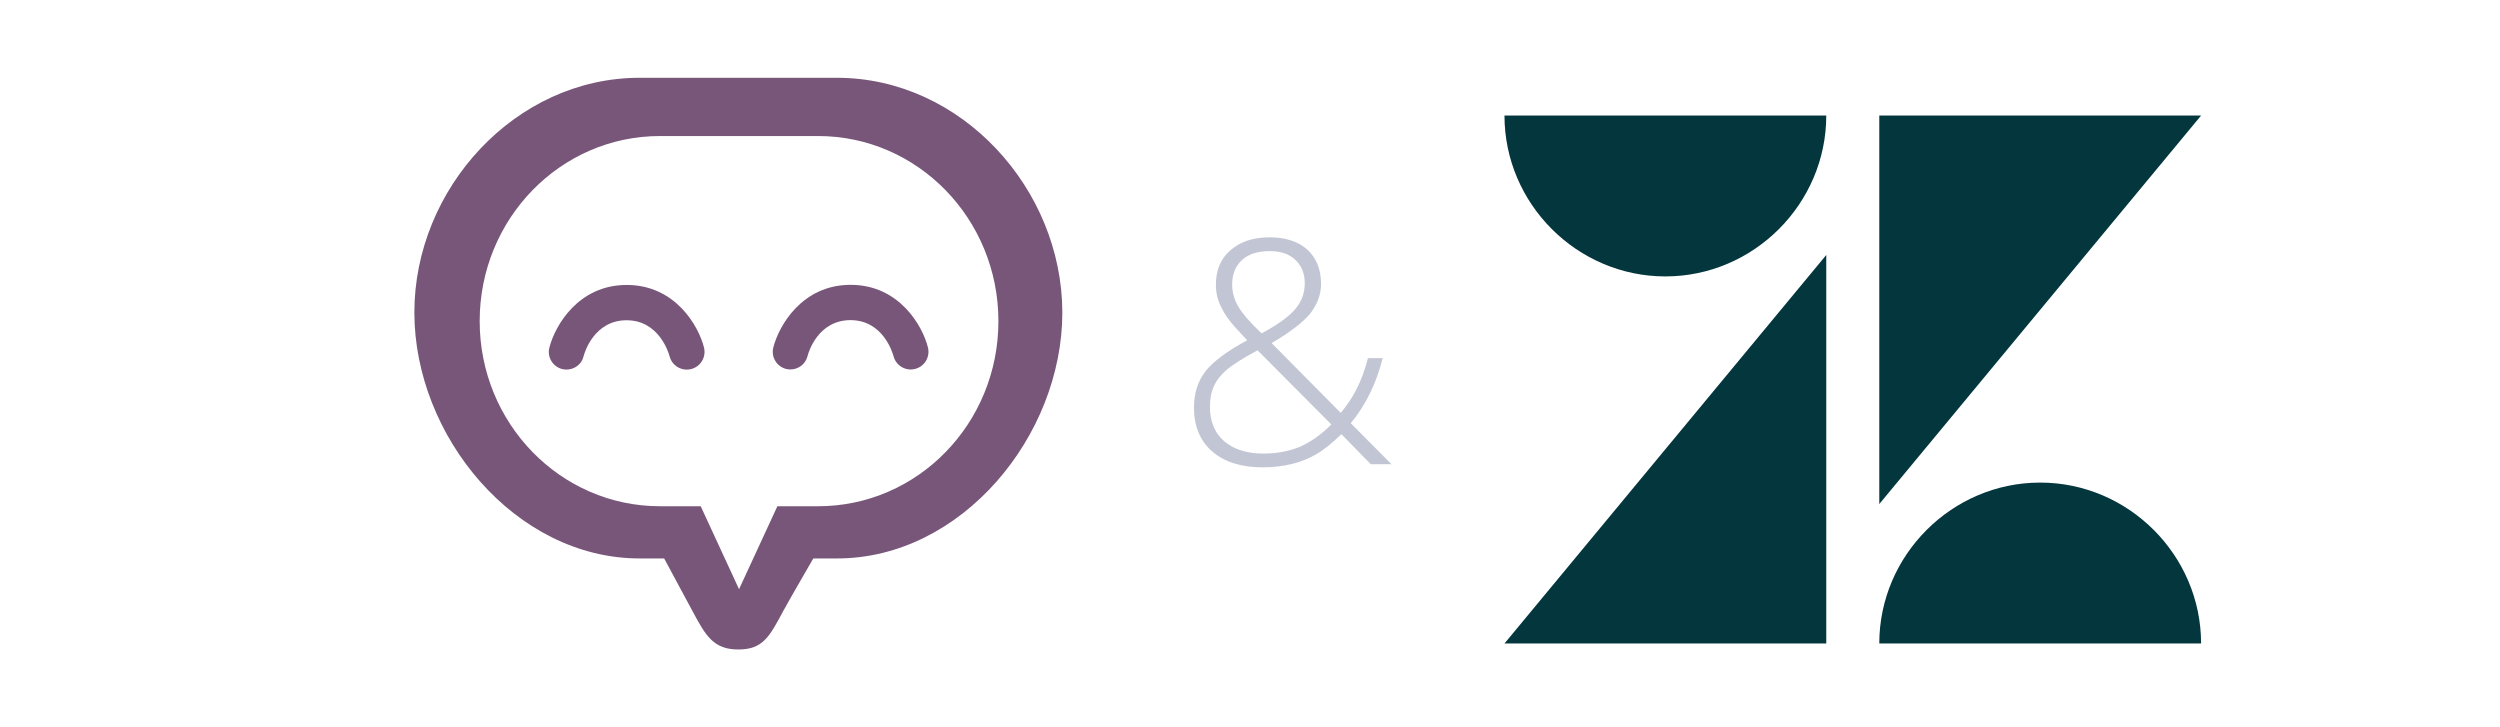 <?xml version="1.0" encoding="UTF-8" standalone="no"?>
<!DOCTYPE svg PUBLIC "-//W3C//DTD SVG 1.1//EN" "http://www.w3.org/Graphics/SVG/1.1/DTD/svg11.dtd">
<svg width="100%" height="100%" viewBox="0 0 688 200" version="1.1" xmlns="http://www.w3.org/2000/svg" xmlns:xlink="http://www.w3.org/1999/xlink" xml:space="preserve" xmlns:serif="http://www.serif.com/" style="fill-rule:evenodd;clip-rule:evenodd;stroke-linejoin:round;stroke-miterlimit:2;">
    <g transform="matrix(0.347,0,0,0.347,47.131,-45.703)">
        <path d="M527.9,193.4L371.4,193.4C272.8,193.4 192.8,281.4 192.8,379.5C192.8,477.5 272.8,574.6 371.4,574.6L390.9,574.6C390.9,574.6 408.2,606.7 413.4,616.4C424,636.2 430.1,646.8 449.8,646.8C469.4,646.8 474.6,636.3 485.3,616.4C490.5,606.8 509.2,574.6 509.2,574.6L528.1,574.6C626.7,574.6 706.7,477.5 706.7,379.5C706.5,281.4 626.6,193.4 527.9,193.4ZM513,533.2L480.7,533.2L450.3,599L419.9,533.2L387.6,533.2C308.7,533.2 244.6,467.5 244.6,386.4C244.6,305.3 308.6,239.6 387.6,239.6L513,239.6C592,239.6 656,305.3 656,386.4C656,467.6 592,533.2 513,533.2Z" style="fill:rgb(120,86,122);fill-rule:nonzero;"/>
        <g id="Eyes_2_" transform="matrix(1,0,0,1,86,126)">
            <path d="M405.1,298.7C404,298.7 402.8,298.6 401.6,298.3C394.1,296.4 389.5,288.7 391.5,281.2C395.9,264 414.3,231.6 452.8,231.6C491.3,231.6 509.8,264.1 514.1,281.2C516,288.7 511.5,296.4 503.9,298.3C496.4,300.2 488.7,295.7 486.8,288.1C486,285.3 478.4,259.6 452.7,259.6C426.9,259.6 419.3,285.2 418.6,288.2C417,294.5 411.3,298.7 405.1,298.7Z" style="fill:rgb(120,86,122);fill-rule:nonzero;"/>
            <path d="M227.5,298.8C226.4,298.8 225.2,298.7 224,298.4C216.5,296.5 211.9,288.8 213.9,281.3C218.3,264.1 236.7,231.7 275.2,231.7C313.7,231.7 332.2,264.2 336.5,281.3C338.4,288.8 333.9,296.5 326.3,298.4C318.8,300.3 311.1,295.8 309.2,288.2C308.4,285.4 300.8,259.7 275.1,259.7C249.4,259.7 241.7,285.3 241,288.3C239.5,294.6 233.8,298.8 227.5,298.8Z" style="fill:rgb(120,86,122);fill-rule:nonzero;"/>
        </g>
    </g>
    <g transform="matrix(86.124,0,0,86.124,323.416,127.749)">
        <path d="M0.06,-0.181C0.06,-0.226 0.072,-0.264 0.096,-0.296C0.12,-0.327 0.165,-0.361 0.23,-0.396L0.193,-0.436C0.172,-0.459 0.156,-0.482 0.146,-0.504C0.135,-0.526 0.13,-0.549 0.13,-0.573C0.13,-0.62 0.145,-0.657 0.177,-0.684C0.208,-0.711 0.249,-0.725 0.302,-0.725C0.352,-0.725 0.392,-0.712 0.422,-0.686C0.451,-0.659 0.466,-0.623 0.466,-0.576C0.466,-0.542 0.454,-0.511 0.432,-0.482C0.409,-0.454 0.368,-0.422 0.308,-0.387L0.529,-0.164C0.549,-0.188 0.566,-0.213 0.58,-0.241C0.594,-0.268 0.606,-0.301 0.616,-0.339L0.663,-0.339C0.643,-0.259 0.609,-0.189 0.561,-0.131L0.691,0L0.625,0L0.531,-0.096C0.501,-0.067 0.474,-0.045 0.451,-0.032C0.427,-0.018 0.402,-0.008 0.374,-0.001C0.346,0.006 0.314,0.01 0.279,0.01C0.211,0.01 0.157,-0.007 0.118,-0.041C0.08,-0.074 0.06,-0.121 0.06,-0.181ZM0.282,-0.034C0.324,-0.034 0.362,-0.041 0.397,-0.055C0.431,-0.07 0.465,-0.093 0.499,-0.127L0.263,-0.364C0.219,-0.34 0.187,-0.32 0.167,-0.304C0.148,-0.288 0.133,-0.27 0.124,-0.25C0.115,-0.231 0.111,-0.209 0.111,-0.183C0.111,-0.137 0.126,-0.1 0.156,-0.074C0.187,-0.047 0.229,-0.034 0.282,-0.034ZM0.182,-0.574C0.182,-0.549 0.189,-0.525 0.202,-0.503C0.215,-0.481 0.239,-0.453 0.276,-0.418C0.328,-0.446 0.364,-0.472 0.384,-0.496C0.404,-0.52 0.414,-0.547 0.414,-0.578C0.414,-0.609 0.404,-0.634 0.384,-0.653C0.364,-0.672 0.336,-0.681 0.302,-0.681C0.265,-0.681 0.235,-0.672 0.214,-0.653C0.193,-0.634 0.182,-0.608 0.182,-0.574Z" style="fill:rgb(194,197,211);fill-rule:nonzero;"/>
        <g transform="matrix(0.011,0,0,0.011,-0.672,-1.694)">
            <path d="M250.22,93.22L250.22,206.08L156.74,206.08L250.22,93.22Z" style="fill:rgb(3,54,61);fill-rule:nonzero;"/>
        </g>
        <g transform="matrix(0.011,0,0,0.011,-0.672,-1.694)">
            <path d="M250.22,52.71C250.22,78.351 229.121,99.45 203.48,99.45C177.839,99.45 156.74,78.351 156.74,52.71C156.74,52.71 250.22,52.71 250.22,52.71Z" style="fill:rgb(3,54,61);fill-rule:nonzero;"/>
        </g>
        <g transform="matrix(0.011,0,0,0.011,-0.672,-1.694)">
            <path d="M265.62,206.08C265.62,180.439 286.719,159.34 312.36,159.34C338.001,159.34 359.1,180.439 359.1,206.08L265.62,206.08Z" style="fill:rgb(3,54,61);fill-rule:nonzero;"/>
        </g>
        <g transform="matrix(0.011,0,0,0.011,-0.672,-1.694)">
            <path d="M265.62,165.57L265.62,52.71L359.11,52.71L265.62,165.57Z" style="fill:rgb(3,54,61);fill-rule:nonzero;"/>
        </g>
    </g>
</svg>
